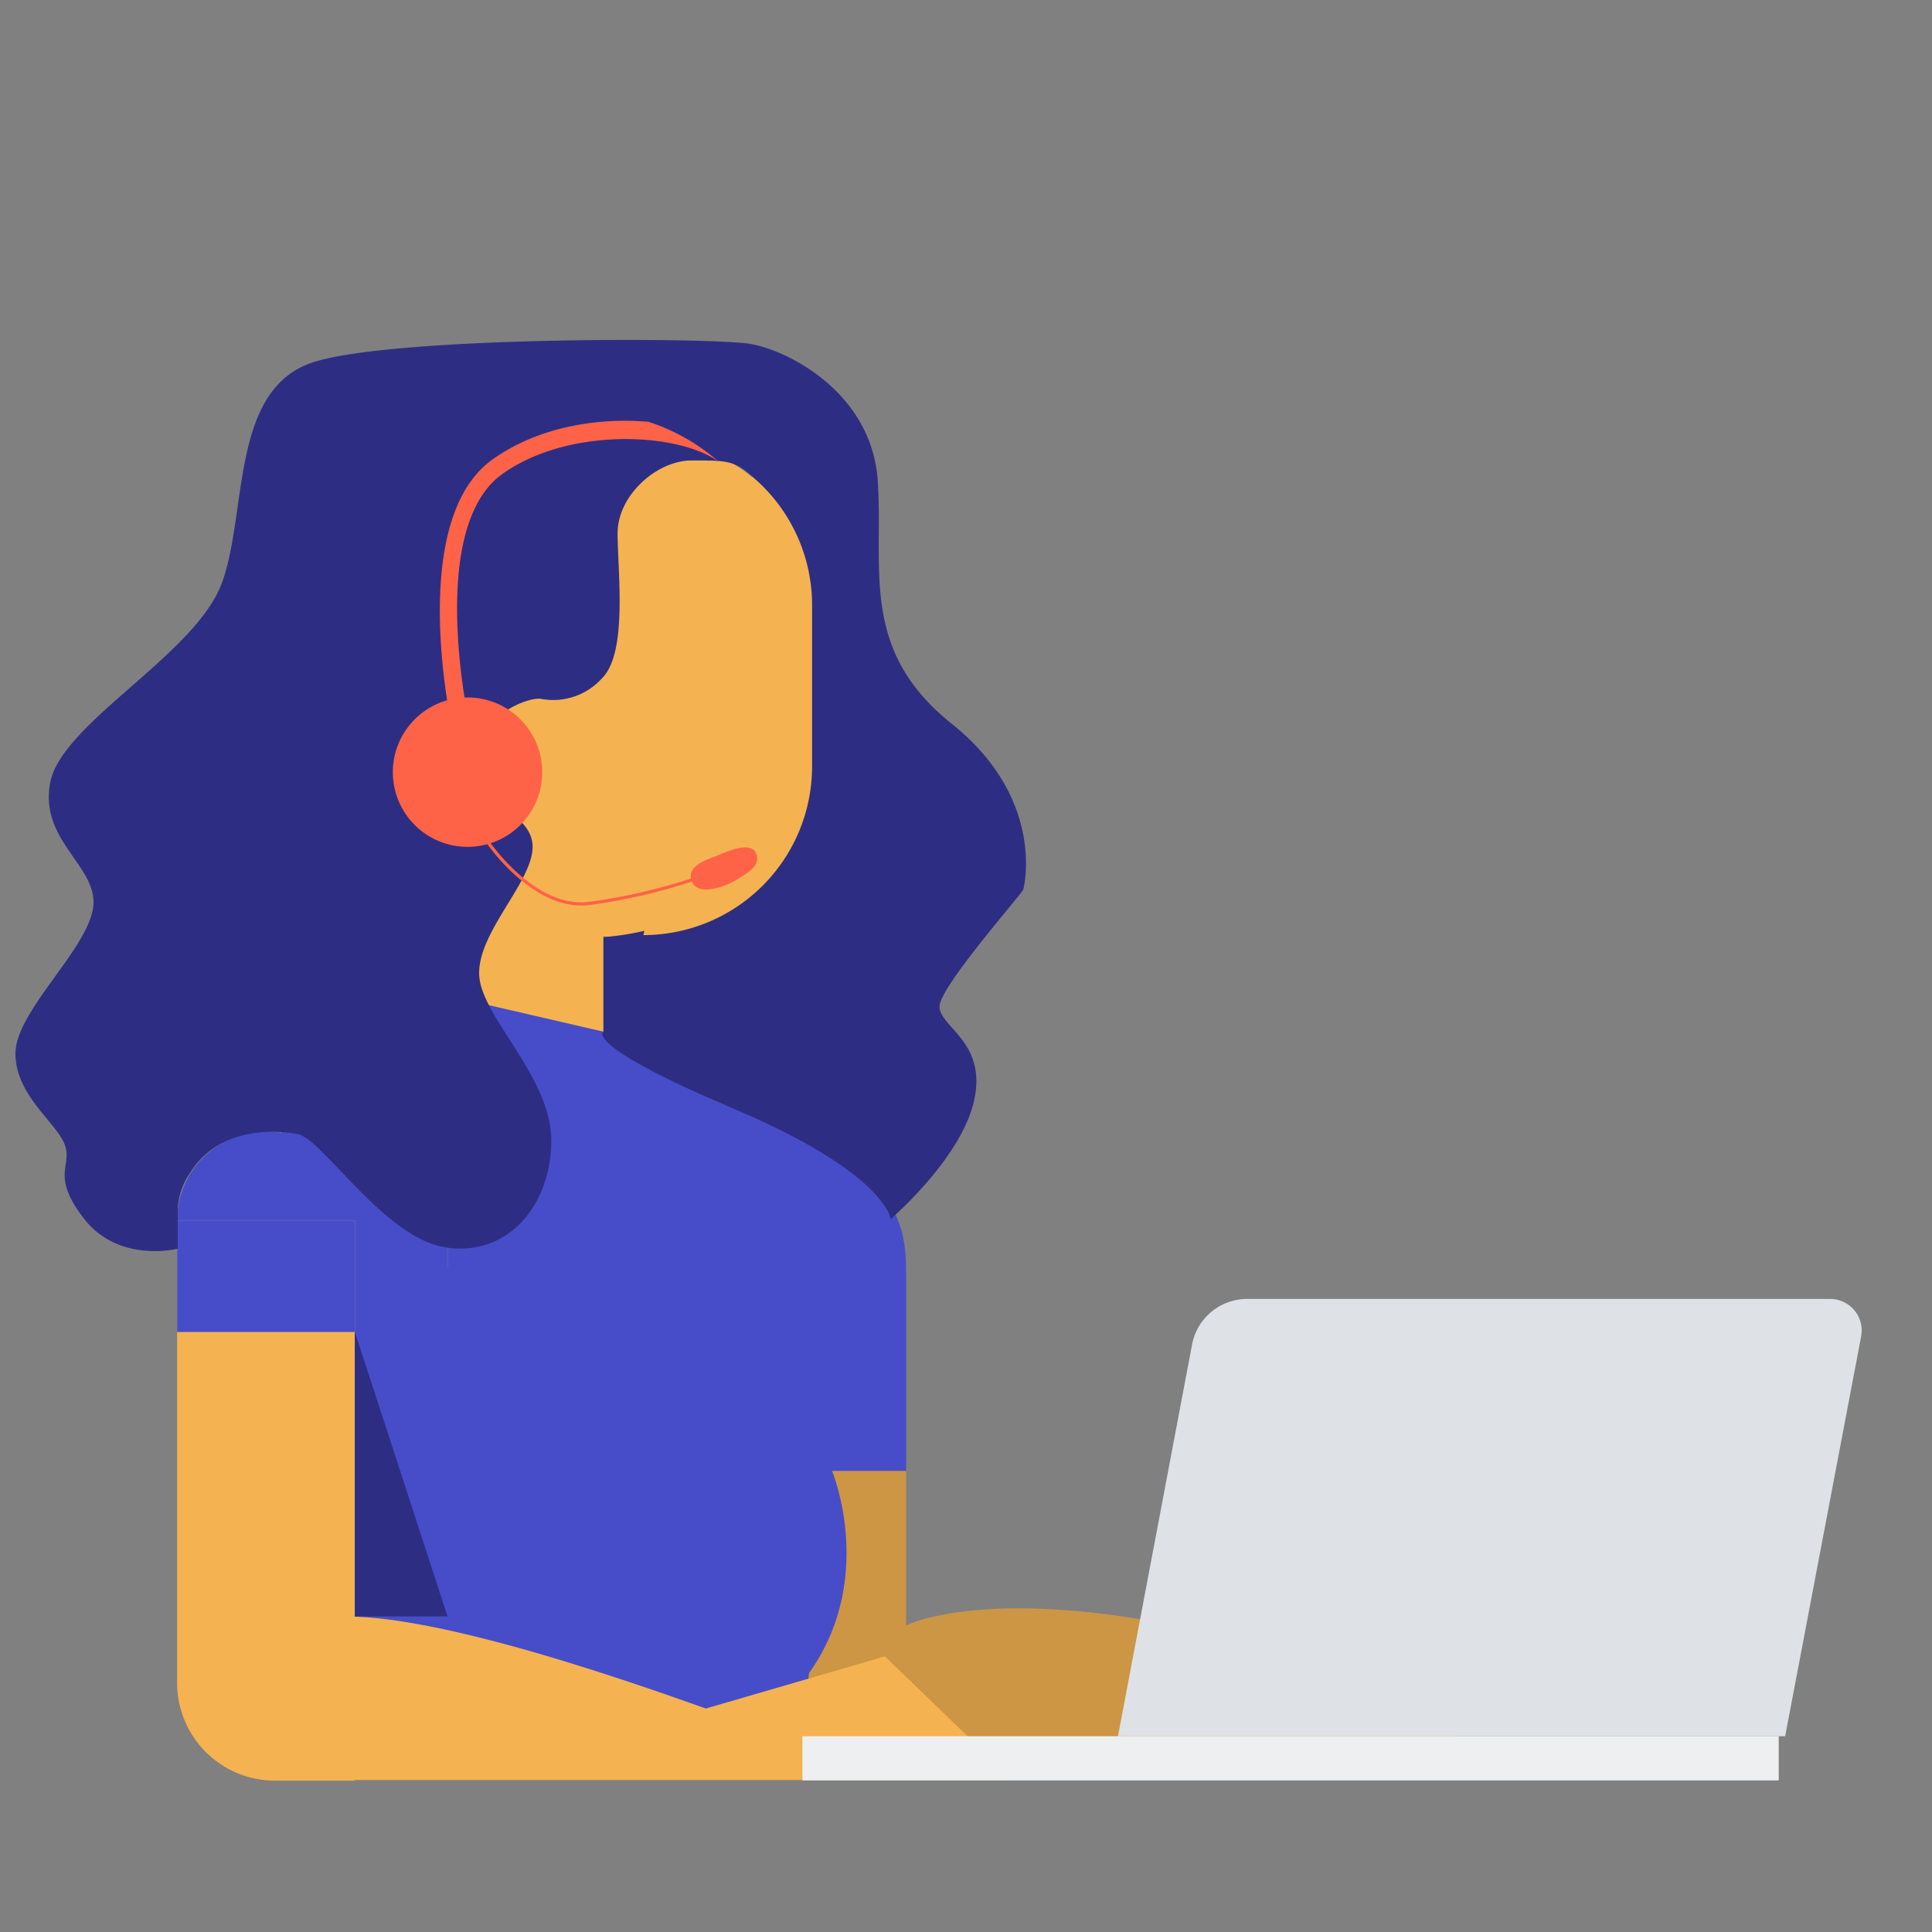 <?xml version="1.0" encoding="utf-8" ?>
<!DOCTYPE svg PUBLIC "-//W3C//DTD SVG 1.1//EN" "http://www.w3.org/Graphics/SVG/1.1/DTD/svg11.dtd">
<svg xmlns="http://www.w3.org/2000/svg" id="e491a3af-6b77-44a6-9eb3-af2238da4f3c" data-name="Layer 1" viewBox="0 0 300 300"><rect x="0" y="0" width="300" height="300" fill="#808080" stroke="none"/><defs><style>.f1ddea99-7db0-4330-87f1-26e8e0f07172{fill:#cc9644;}.b84721f8-7f2d-4aff-8959-5ecf51cc4008{fill:#474dc9;}.e3a23aa3-ce67-4b87-ab83-aa0c45cec9e0{fill:#f4b350;}.b1e7c18b-9e36-4b51-900e-282da1346e2e{fill:#2d2e83;}.fff16169-875e-41b8-9569-0156915b0c98{fill:#dee2e6;}.b491bd55-9e3e-4e61-be56-a656415c88c9{fill:#eeeff1;}.f367bd02-20b9-40dd-a84c-c7b1c44dbb74{fill:tomato;}.b951f5fd-719d-427c-8e3c-f3b2d980fbd7{fill:none;stroke:tomato;stroke-miterlimit:10;stroke-width:0.5px;}</style></defs><title>People Illustrations</title><path class="f1ddea99-7db0-4330-87f1-26e8e0f07172" d="M140.7,228.4v24s14.6-7.6,54.2,2.9l29.1,7.2,2.9,10.5-102.3-3.4V222.3Z"/><polygon class="b84721f8-7f2d-4aff-8959-5ecf51cc4008" points="43.7 170.4 43.7 263.7 124.6 269.6 126.1 255.2 66.6 161.4 43.7 170.4"/><rect class="e3a23aa3-ce67-4b87-ab83-aa0c45cec9e0" x="71.6" y="68.4" width="56.2" height="77.39" rx="26.3"/><rect class="e3a23aa3-ce67-4b87-ab83-aa0c45cec9e0" x="69.5" y="134.7" width="24.2" height="62.23"/><circle class="b84721f8-7f2d-4aff-8959-5ecf51cc4008" cx="41.3" cy="189.5" r="13.8"/><path class="e3a23aa3-ce67-4b87-ab83-aa0c45cec9e0" d="M27.5,189.5H55.1a0,0,0,0,1,0,0v87a0,0,0,0,1,0,0H42.7a15.2,15.2,0,0,1-15.2-15.2V189.5A0,0,0,0,1,27.5,189.5Z"/><path class="e3a23aa3-ce67-4b87-ab83-aa0c45cec9e0" d="M45.6,254.9s-3.2-13.7,64,10.4l27.8-8.1,19.9,19.2H46.9Z"/><rect class="b84721f8-7f2d-4aff-8959-5ecf51cc4008" x="27.5" y="189.5" width="27.6" height="17.33"/><path class="b84721f8-7f2d-4aff-8959-5ecf51cc4008" d="M93.7,160.2s12.9,9.3,19,11.4c27.1,9.5,28,18,28,26.4v30.4H129.2s7.3,17.5-4.4,32.5L69.5,227.4V154.6Z"/><path class="b1e7c18b-9e36-4b51-900e-282da1346e2e" d="M116.8,74c-2.7-2.5-4-2.5-9.4-2.5S95.9,76.9,95.9,82.8s1.6,18.5-2.4,22.5a10.2,10.2,0,0,1-9.6,3.2c-1.7-.2-9.5,2.2-9.5,9.5s8.3,8.1,8.3,13.5-8.3,13-8.3,19.6,11.2,15.9,11.2,26-6.8,18.1-16.4,16.6-19.1-16.9-23-17.6-12.2-1-16.6,5.9a10.9,10.9,0,0,0-2,5.6v6.3s-9.1,2.3-14.5-4.6S11.4,181,10,177.6s-7.6-7.6-7.6-14,10.7-15.7,12-22.3S6,130.8,7.8,121.5s22.7-19.9,26.7-31.1S35.7,60,49.1,56.1s61.5-3.7,67.4-2.7,18.9,7.6,19.8,21.3-2.9,26.2,11.5,37.7,11.3,25,11.1,25.7-12.8,14.9-13,18.1,7.3,5.4,5.4,14.5-13,18.6-13,18.6-.7-7.1-24.3-17.1-20.3-12-20.3-12V145.5s20.6-.8,28.2-16.7C131.9,107.8,116.8,74,116.8,74Z"/><path class="e3a23aa3-ce67-4b87-ab83-aa0c45cec9e0" d="M99.9,145.2h0a26.2,26.2,0,0,0,26.2-26.3V94.1A26.1,26.1,0,0,0,116.8,74"/><path class="fff16169-875e-41b8-9569-0156915b0c98" d="M289,207.5l-11.8,62.1H173.6l11.5-60.8a8.7,8.7,0,0,1,8.5-7.1h90.6A4.9,4.9,0,0,1,289,207.5Z"/><rect class="b491bd55-9e3e-4e61-be56-a656415c88c9" x="124.6" y="269.6" width="151.6" height="6.86"/><polygon class="b1e7c18b-9e36-4b51-900e-282da1346e2e" points="55.1 206.8 69.5 251 55.1 251 55.1 206.8"/><circle class="f367bd02-20b9-40dd-a84c-c7b1c44dbb74" cx="72.6" cy="119.9" r="11.6"/><path class="b951f5fd-719d-427c-8e3c-f3b2d980fbd7" d="M75.5,130.4s7.2,10.9,15.9,9.9a88.5,88.5,0,0,0,17.3-4.1"/><path class="f367bd02-20b9-40dd-a84c-c7b1c44dbb74" d="M70.4,114.1a.4.4,0,0,1,.1.3l2.6-.6c0-.1-.2-.9-.4-2.2-1.4-7.3-4.9-30.7,5.3-38s27.3-6.5,33.6-1.9a31.1,31.1,0,0,0-10.9-6.2c-7.9-.7-17.2.8-24.3,5.9C63.6,80.7,69.6,110.4,70.4,114.1Z"/><path class="f367bd02-20b9-40dd-a84c-c7b1c44dbb74" d="M111.5,132.8c-1.4.6-5,1.5-4.1,4s5.2.9,7-.2,3.8-2.2,3-4.1S113.2,132.1,111.5,132.8Z"/></svg>